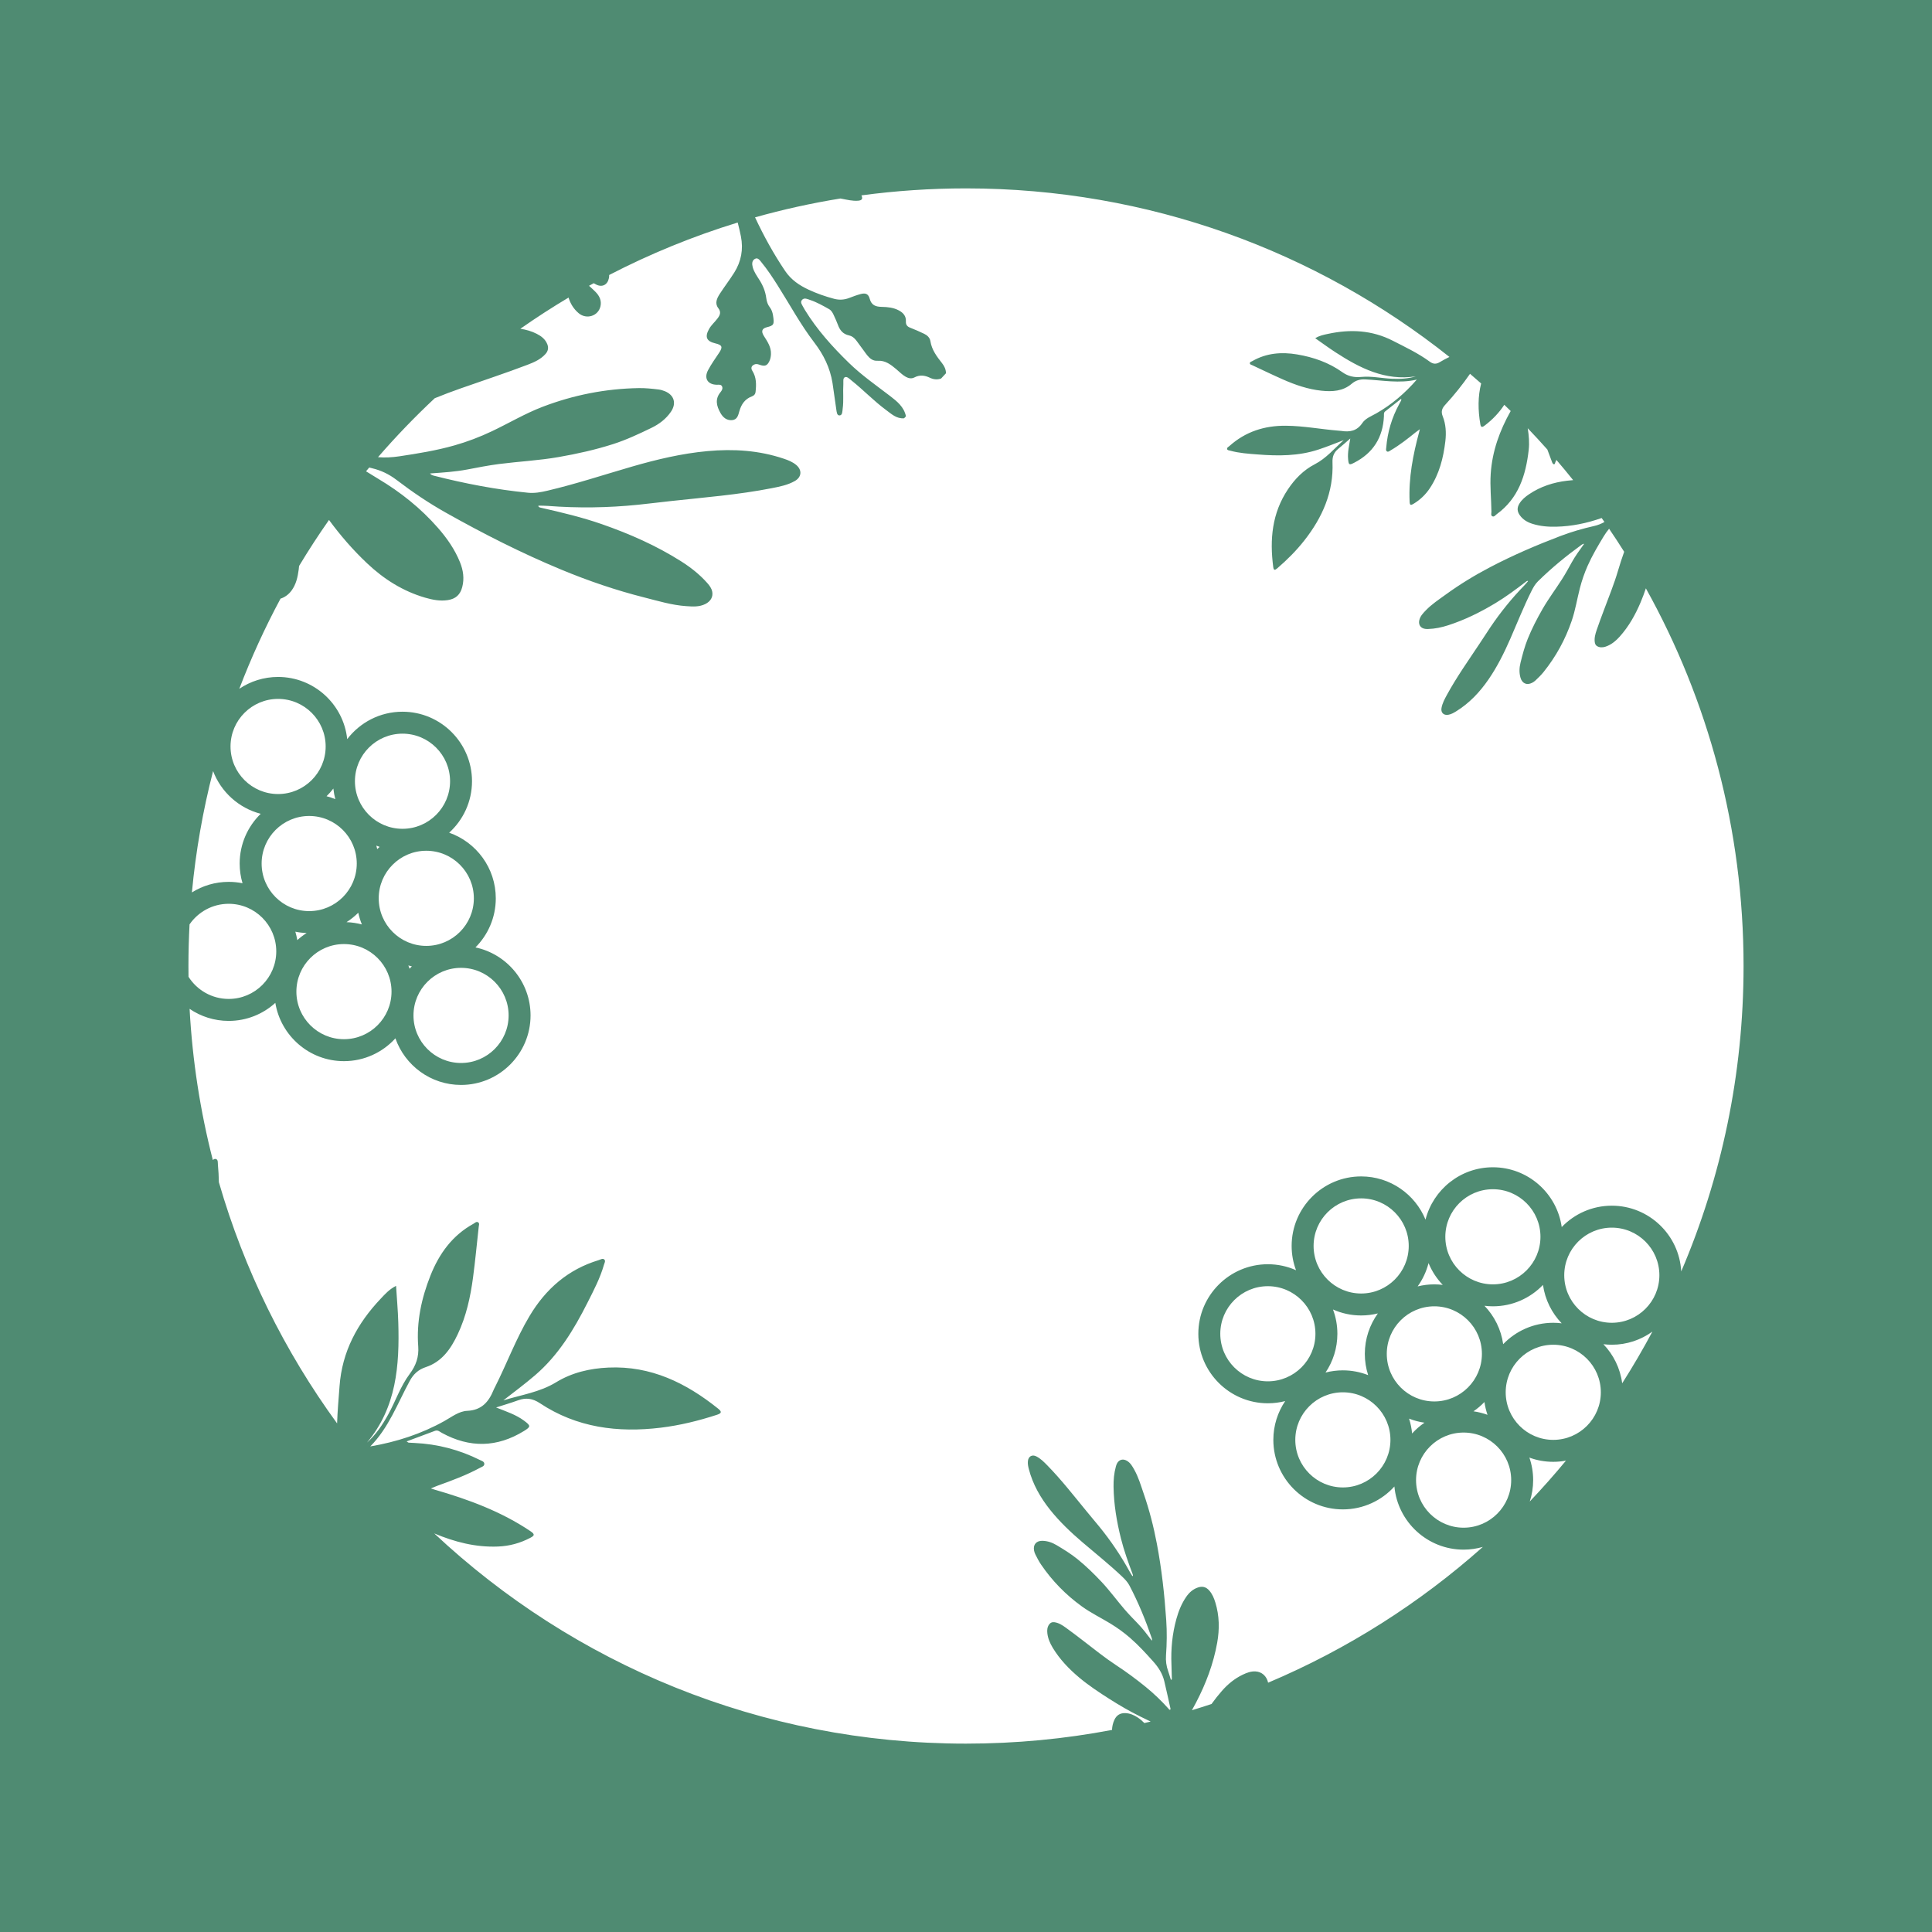 <svg width="1056" height="1056" viewBox="0 0 1056 1056" fill="none" xmlns="http://www.w3.org/2000/svg">
<path d="M0 0V1056H1056V0H0ZM182.21 431.01C182.42 432.99 182.78 434.92 183.28 436.8C181.73 436.17 180.13 435.63 178.49 435.2C179.83 433.9 181.07 432.5 182.21 431.01ZM103 528C103 520.37 103.21 512.79 103.6 505.25C108.3 498.46 116.13 494 125 494C139.34 494 151 505.66 151 520C151 534.34 139.34 546 125 546C115.77 546 107.66 541.16 103.04 533.9C103.01 531.94 103 529.97 103 528ZM169 446C183.34 446 195 457.66 195 472C195 486.34 183.34 498 169 498C154.66 498 143 486.34 143 472C143 457.66 154.66 446 169 446ZM195.83 498.89C196.3 501.1 196.96 503.24 197.8 505.29C195.11 504.57 192.29 504.14 189.4 504.04C191.73 502.55 193.88 500.83 195.83 498.89ZM206.17 464.12C206.03 463.48 205.88 462.84 205.71 462.21C206.29 462.45 206.88 462.67 207.48 462.88C207.03 463.28 206.6 463.7 206.17 464.12ZM167.6 509.97C165.79 511.13 164.08 512.42 162.49 513.86C162.23 512.29 161.88 510.75 161.43 509.25C163.43 509.66 165.49 509.9 167.59 509.97H167.6ZM188 516.01C202.34 516.01 214 527.67 214 542.01C214 556.35 202.34 568.01 188 568.01C173.66 568.01 162 556.35 162 542.01C162 527.67 173.66 516.01 188 516.01ZM223.2 527.72C223.83 527.89 224.47 528.04 225.11 528.18C224.69 528.61 224.27 529.04 223.87 529.49C223.66 528.89 223.44 528.31 223.2 527.72ZM252 529.01C266.34 529.01 278 540.67 278 555.01C278 569.35 266.34 581.01 252 581.01C237.66 581.01 226 569.35 226 555.01C226 540.67 237.66 529.01 252 529.01ZM233 517.01C218.66 517.01 207 505.35 207 491.01C207 476.67 218.66 465.01 233 465.01C247.34 465.01 259 476.67 259 491.01C259 505.35 247.34 517.01 233 517.01ZM220 453.01C205.66 453.01 194 441.35 194 427.01C194 412.67 205.66 401.01 220 401.01C234.34 401.01 246 412.67 246 427.01C246 441.35 234.34 453.01 220 453.01ZM152 434.01C137.66 434.01 126 422.35 126 408.01C126 393.67 137.66 382.01 152 382.01C166.34 382.01 178 393.67 178 408.01C178 422.35 166.34 434.01 152 434.01ZM142.5 444.81C135.41 451.72 131 461.36 131 472.01C131 475.75 131.55 479.35 132.56 482.77C130.12 482.27 127.59 482.01 125 482.01C117.62 482.01 110.72 484.13 104.89 487.79C107.02 465.12 110.92 442.96 116.47 421.46C120.81 432.89 130.52 441.71 142.51 444.81H142.5ZM771.83 783.53C771.57 780.72 771.01 778 770.17 775.4C772.85 776.45 775.67 777.21 778.6 777.62C776.11 779.32 773.84 781.3 771.82 783.53H771.83ZM780.82 690.38C782.65 694.84 785.3 698.88 788.59 702.3C787.08 702.12 785.55 702.01 783.99 702.01C780.84 702.01 777.79 702.4 774.86 703.13C777.58 699.34 779.63 695.03 780.82 690.38ZM843.37 702.32C844.51 710.4 848.19 717.67 853.59 723.3C852.08 723.12 850.55 723.01 848.99 723.01C838.24 723.01 828.53 727.5 821.61 734.7C820.47 726.62 816.79 719.35 811.39 713.72C812.9 713.9 814.43 714.01 815.99 714.01C826.74 714.01 836.45 709.52 843.37 702.32ZM757.99 740.01C757.99 725.67 769.65 714.01 783.99 714.01C798.33 714.01 809.99 725.67 809.99 740.01C809.99 754.35 798.33 766.01 783.99 766.01C769.65 766.01 757.99 754.35 757.99 740.01ZM747.81 751.62C743.52 749.94 738.86 749.01 733.99 749.01C730.72 749.01 727.54 749.43 724.51 750.21C728.6 744.15 730.99 736.86 730.99 729.01C730.99 724.34 730.14 719.87 728.59 715.74C733.3 717.84 738.51 719.01 743.99 719.01C747.14 719.01 750.19 718.62 753.12 717.89C748.64 724.13 745.99 731.76 745.99 740.01C745.99 744.06 746.63 747.96 747.81 751.62ZM811.37 766.32C811.71 768.73 812.28 771.07 813.05 773.32C810.6 772.42 808.03 771.78 805.38 771.4C807.55 769.92 809.55 768.21 811.37 766.32ZM874.99 761.01C874.99 775.35 863.33 787.01 848.99 787.01C834.65 787.01 822.99 775.35 822.99 761.01C822.99 746.67 834.65 735.01 848.99 735.01C863.33 735.01 874.99 746.67 874.99 761.01ZM848.99 799.01C851.36 799.01 853.68 798.78 855.93 798.36C849.6 806.03 842.99 813.48 836.15 820.69C837.34 817.01 838 813.08 838 809.01C838 804.7 837.27 800.56 835.94 796.7C840.01 798.2 844.41 799.01 849 799.01H848.99ZM876.39 734.72C877.9 734.9 879.43 735.01 880.99 735.01C889.26 735.01 896.92 732.34 903.17 727.84C898.02 737.49 892.51 746.91 886.66 756.09C885.59 747.85 881.87 740.43 876.39 734.72ZM880.99 723.01C866.65 723.01 854.99 711.35 854.99 697.01C854.99 682.67 866.65 671.01 880.99 671.01C895.33 671.01 906.99 682.67 906.99 697.01C906.99 711.35 895.33 723.01 880.99 723.01ZM815.99 702.01C801.65 702.01 789.99 690.35 789.99 676.01C789.99 661.67 801.65 650.01 815.99 650.01C830.33 650.01 841.99 661.67 841.99 676.01C841.99 690.35 830.33 702.01 815.99 702.01ZM743.99 707.01C729.65 707.01 717.99 695.35 717.99 681.01C717.99 666.67 729.65 655.01 743.99 655.01C758.33 655.01 769.99 666.67 769.99 681.01C769.99 695.35 758.33 707.01 743.99 707.01ZM718.99 729.01C718.99 743.35 707.33 755.01 692.99 755.01C678.65 755.01 666.99 743.35 666.99 729.01C666.99 714.67 678.65 703.01 692.99 703.01C707.33 703.01 718.99 714.67 718.99 729.01ZM733.99 761.01C748.33 761.01 759.99 772.67 759.99 787.01C759.99 801.35 748.33 813.01 733.99 813.01C719.65 813.01 707.99 801.35 707.99 787.01C707.99 772.67 719.65 761.01 733.99 761.01ZM799.99 783.01C814.33 783.01 825.99 794.67 825.99 809.01C825.99 823.35 814.33 835.01 799.99 835.01C785.65 835.01 773.99 823.35 773.99 809.01C773.99 794.67 785.65 783.01 799.99 783.01ZM918.93 694.97C917.87 674.96 901.25 659.01 880.99 659.01C870.24 659.01 860.53 663.5 853.61 670.7C851.02 652.25 835.14 638.01 815.99 638.01C798.27 638.01 783.34 650.21 779.16 666.64C773.48 652.79 759.86 643.01 743.99 643.01C723.04 643.01 705.99 660.06 705.99 681.01C705.99 685.68 706.84 690.15 708.39 694.28C703.68 692.18 698.47 691.01 692.99 691.01C672.04 691.01 654.99 708.06 654.99 729.01C654.99 749.96 672.04 767.01 692.99 767.01C696.26 767.01 699.44 766.59 702.47 765.81C698.38 771.87 695.99 779.16 695.99 787.01C695.99 807.96 713.04 825.01 733.99 825.01C745.15 825.01 755.2 820.17 762.16 812.49C763.92 831.82 780.21 847.01 799.99 847.01C803.64 847.01 807.16 846.48 810.5 845.52C775.96 876.27 736.38 901.47 693.14 919.73C692.32 916.11 689.72 913.77 686.24 913.57C683.71 913.43 681.44 914.31 679.22 915.37C674.8 917.49 671.11 920.53 667.89 924.2C665.87 926.5 663.98 928.89 662.21 931.37C658.65 932.55 655.07 933.69 651.48 934.78C652.25 933.39 653.01 932 653.74 930.6C659.15 920.24 663.24 909.41 665.3 897.87C666.62 890.48 666.51 883.16 664.3 875.94C663.57 873.54 662.63 871.23 660.92 869.31C659.19 867.38 657.23 866.86 654.78 867.69C652.05 868.61 650.03 870.42 648.41 872.75C645.84 876.45 644.2 880.55 643 884.87C640.72 893.07 639.94 901.43 640.3 909.91C640.41 912.41 640.44 914.91 640.51 917.41C640.51 917.71 640.51 918.08 640.2 918.13C639.9 918.18 639.88 917.77 639.8 917.54C639.36 916.18 639 914.8 638.51 913.46C637.49 910.65 637.11 907.75 637.32 904.79C637.79 898.37 637.88 891.95 637.44 885.52C636.49 871.54 634.95 857.63 632.34 843.86C630.56 834.47 628.19 825.23 625.06 816.2C623.55 811.84 622.26 807.38 619.98 803.32C618.92 801.43 617.89 799.56 615.92 798.43C614.3 797.5 612.63 797.58 611.4 798.74C610.57 799.53 610.19 800.57 609.9 801.65C608.91 805.27 608.59 808.97 608.65 812.71C608.8 822.28 610.37 831.65 612.69 840.91C614.35 847.55 616.69 853.98 619.07 860.38C619.21 860.76 619.39 861.12 619.08 861.51C619.01 861.45 618.92 861.42 618.88 861.35C618.37 860.54 617.84 859.74 617.38 858.9C612.63 850.28 607.15 842.16 600.94 834.53C598.69 831.76 596.38 829.05 594.11 826.29C587.08 817.75 580.3 808.99 572.55 801.06C570.7 799.17 568.85 797.26 566.45 796.04C564.17 794.88 562.15 795.98 561.84 798.53C561.66 800.07 561.97 801.55 562.35 803.01C564.51 811.28 568.64 818.53 573.92 825.17C579.16 831.75 585.24 837.5 591.61 842.95C598.88 849.18 606.39 855.13 613.34 861.73C614.88 863.2 616.33 864.71 617.34 866.63C622.17 875.84 626.11 885.43 629.49 895.26C629.65 895.72 629.76 896.19 629.6 896.76C629.49 896.63 629.42 896.55 629.35 896.46C626.97 893.34 624.62 890.2 621.89 887.38C619.43 884.83 616.94 882.3 614.63 879.61C610.4 874.67 606.57 869.4 602.11 864.65C597.94 860.21 593.6 855.97 588.86 852.14C585.34 849.3 581.5 846.94 577.63 844.62C575.19 843.16 572.6 842.23 569.73 842.18C566.44 842.12 564.61 844.25 565.2 847.46C565.33 848.18 565.54 848.88 565.87 849.53C566.83 851.46 567.81 853.37 569.02 855.15C575.1 864.09 582.56 871.7 591.3 878.02C596.25 881.6 601.78 884.27 606.99 887.45C610.73 889.73 614.26 892.28 617.57 895.14C622.19 899.15 626.31 903.64 630.38 908.2C633.19 911.34 635.39 914.76 636.37 918.87C637.52 923.71 638.57 928.57 639.66 933.43C639.74 933.79 639.95 934.27 639.57 934.48C639.11 934.72 638.89 934.17 638.64 933.9C634.79 929.6 630.63 925.62 626.16 921.98C621.03 917.82 615.73 913.88 610.19 910.26C607.01 908.17 603.93 905.92 600.89 903.61C594.78 898.95 588.78 894.15 582.54 889.65C580.68 888.3 578.75 887.04 576.4 886.69C575.12 886.5 574.12 886.91 573.38 887.98C572.4 889.41 572.28 891.01 572.46 892.66C572.78 895.59 573.94 898.22 575.44 900.7C579.27 907.01 584.31 912.26 589.93 916.97C595.12 921.31 600.76 925.03 606.46 928.66C611.83 932.08 617.34 935.28 623.04 938.11C624.99 939.08 626.95 940.03 628.92 940.98C627.78 941.26 626.64 941.52 625.5 941.79C624.42 940.7 623.26 939.69 621.94 938.81C619.86 937.42 617.61 936.45 615.05 936.36C612.28 936.27 610.31 937.48 609.13 939.99C608.28 941.81 607.88 943.67 607.81 945.55C581.95 950.47 555.26 953.04 527.97 953.04C415.56 953.04 313.35 909.4 237.35 838.14C248.44 842.79 259.92 845.81 272.2 845.31C278.41 845.06 284.27 843.48 289.79 840.58C292.09 839.38 292.56 838.69 289.96 836.94C273.9 826.13 256.03 819.57 237.61 814.23C237.14 814.09 236.68 813.94 235.51 813.57C237.13 812.9 238.18 812.41 239.27 812.02C247.15 809.19 255 806.27 262.39 802.27C263.34 801.75 264.74 801.43 264.72 800.13C264.7 798.83 263.31 798.51 262.33 798.02C251.11 792.42 239.23 789.3 226.7 788.71C225.58 788.66 224.46 788.62 223.34 788.53C223.14 788.51 222.95 788.3 222.26 787.85C227.66 785.83 232.73 783.92 237.81 782.05C239.33 781.49 240.39 782.58 241.58 783.23C256.71 791.5 271.66 791.23 286.37 782.18C290.23 779.8 290.17 779.29 286.44 776.52C281.94 773.18 276.72 771.52 271.16 769.3C275.18 768 279.24 766.82 283.21 765.38C287.5 763.83 291.16 764.35 295.09 766.96C315.27 780.36 337.69 783.2 361.2 780.35C371.66 779.08 381.84 776.57 391.85 773.31C394.33 772.5 394.72 771.71 392.57 769.98C375.03 755.9 355.78 746.45 332.56 747.49C322.38 747.94 312.6 750.24 303.97 755.52C294.99 761.01 284.84 762.41 275.1 765.43C280.91 760.92 286.78 756.55 292.36 751.78C305.18 740.81 313.68 726.76 321.15 711.95C324.53 705.26 328.02 698.62 330.09 691.37C330.36 690.43 331.08 689.26 330.38 688.51C329.5 687.57 328.28 688.45 327.26 688.76C310.51 693.82 298.29 704.47 289.43 719.34C282.05 731.72 277.06 745.25 270.6 758.07C270.32 758.63 270.01 759.18 269.78 759.75C267.12 766.25 263.27 770.79 255.38 771.14C250.8 771.35 246.89 774.48 242.84 776.74C230.25 783.76 216.72 788.15 202.39 790.59C212.54 780.32 217.33 766.99 223.96 754.79C225.97 751.09 228.62 748.6 232.74 747.24C241.6 744.31 246.46 737.19 250.22 729.21C254.85 719.39 257.14 708.88 258.56 698.2C259.78 689.04 260.64 679.83 261.65 670.64C261.74 669.8 262.19 668.75 261.43 668.17C260.42 667.41 259.57 668.46 258.75 668.91C247.25 675.25 240.05 685.22 235.3 697.15C230.35 709.6 227.58 722.47 228.6 735.96C229.02 741.58 227.37 746.4 223.95 750.95C218.9 757.68 216.25 765.77 212.22 773.09C209.08 778.78 205.51 784.11 200.59 788.49C216.74 769.28 218.4 746.34 217.7 722.81C217.51 716.35 216.92 709.91 216.48 702.83C212.7 704.75 210.43 707.38 208.11 709.83C195.35 723.27 186.98 738.71 185.59 757.64C185.09 764.44 184.47 771.22 184.25 778.01C155.57 738.64 133.49 694.16 119.64 646.19C119.58 642.98 119.4 639.76 119.1 636.52C119 635.44 119.27 633.95 118.07 633.51C117.4 633.26 116.83 633.61 116.33 634.07C109.49 607.44 105.17 579.8 103.63 551.42C109.72 555.58 117.08 558.01 124.99 558.01C134.8 558.01 143.75 554.28 150.49 548.15C153.44 566.19 169.13 580.01 187.99 580.01C199.13 580.01 209.16 575.19 216.12 567.53C221.31 582.35 235.42 593.01 251.99 593.01C272.94 593.01 289.99 575.96 289.99 555.01C289.99 536.76 277.06 521.48 259.88 517.84C266.74 510.96 270.99 501.47 270.99 491.01C270.99 474.44 260.33 460.33 245.51 455.14C253.17 448.18 257.99 438.15 257.99 427.01C257.99 406.06 240.94 389.01 219.99 389.01C207.68 389.01 196.73 394.9 189.78 404C187.77 384.93 171.59 370.01 151.99 370.01C144.15 370.01 136.86 372.4 130.8 376.48C137.28 359.51 144.81 343.07 153.32 327.22C155.66 326.46 157.73 324.98 159.34 322.81C161.87 319.39 162.72 315.39 163.27 311.3C163.36 310.65 163.41 310.01 163.47 309.36C168.63 300.77 174.09 292.38 179.83 284.2C186.03 292.65 192.91 300.59 200.63 307.88C209.78 316.53 220.16 323.11 232.32 326.66C236.36 327.84 240.47 328.65 244.73 328.01C249.04 327.36 251.56 325.09 252.65 320.88C253.87 316.2 253.2 311.71 251.41 307.28C248.58 300.27 244.33 294.2 239.39 288.54C229.99 277.79 218.98 269.01 206.74 261.71C204.5 260.37 202.28 258.99 200.07 257.61C200.64 256.91 201.23 256.22 201.81 255.53C202.34 255.67 202.87 255.81 203.4 255.94C208.29 257.09 212.7 259.23 216.66 262.25C225.24 268.81 234.16 274.85 243.58 280.15C264.07 291.68 285 302.31 306.73 311.33C321.54 317.48 336.68 322.65 352.24 326.58C359.75 328.48 367.19 330.76 374.99 331.3C378.61 331.55 382.19 331.84 385.59 330.11C388.38 328.69 389.82 326.28 389.31 323.49C388.97 321.6 387.85 320.1 386.61 318.7C382.44 313.99 377.54 310.13 372.24 306.78C358.67 298.19 344.09 291.77 328.96 286.5C318.11 282.72 306.95 280.08 295.77 277.54C295.11 277.39 294.44 277.31 294.18 276.52C294.32 276.47 294.46 276.38 294.59 276.38C296.2 276.42 297.81 276.4 299.41 276.52C315.87 277.79 332.31 277.56 348.73 275.89C354.68 275.28 360.62 274.53 366.58 273.88C385.03 271.87 403.56 270.42 421.81 266.84C426.17 265.98 430.54 265.14 434.46 262.9C438.19 260.77 438.5 256.91 435.2 254.14C433.21 252.47 430.85 251.54 428.44 250.73C414.85 246.14 400.88 245.27 386.7 246.57C372.64 247.86 358.99 251.11 345.48 255.02C330.05 259.49 314.79 264.55 299.14 268.22C295.66 269.04 292.2 269.68 288.59 269.32C271.22 267.61 254.14 264.33 237.24 260.03C236.44 259.83 235.68 259.55 235.03 258.81C235.32 258.78 235.5 258.75 235.68 258.74C242.24 258.27 248.81 257.86 255.29 256.64C261.13 255.53 266.97 254.37 272.87 253.61C283.7 252.23 294.62 251.7 305.39 249.81C315.45 248.05 325.4 245.85 335.13 242.73C342.36 240.41 349.2 237.19 356.02 233.89C360.31 231.81 364 229.03 366.72 225.06C369.83 220.5 368.53 215.97 363.48 213.86C362.35 213.39 361.18 213.04 359.96 212.89C356.38 212.46 352.78 212.07 349.17 212.13C331.04 212.43 313.49 215.89 296.58 222.35C287 226.01 278.16 231.3 268.91 235.69C262.28 238.84 255.44 241.45 248.38 243.45C238.51 246.25 228.41 247.89 218.27 249.41C214.33 250 210.45 250.22 206.61 249.89C216.38 238.61 226.74 227.85 237.63 217.66C242.32 215.73 247.08 213.96 251.87 212.27C264.03 207.98 276.29 203.98 288.34 199.38C291.94 198 295.48 196.47 298.15 193.49C299.6 191.87 299.94 190.09 299.12 188.07C298.02 185.38 295.88 183.74 293.4 182.47C290.53 181 287.51 180.16 284.41 179.7C292.97 173.7 301.76 168.01 310.76 162.65C311.78 165.99 313.56 168.91 316.34 171.23C320.57 174.75 326.97 172.77 328.2 167.45C328.93 164.27 327.6 161.63 325.42 159.46C324.3 158.34 323.13 157.27 321.95 156.21C322.8 155.74 323.66 155.26 324.52 154.8C324.95 155.04 325.39 155.28 325.83 155.51C329.1 157.2 332.06 155.72 332.81 152.07C332.93 151.49 332.98 150.91 332.96 150.31C355.29 138.75 378.78 129.12 403.21 121.63C403.87 124.13 404.46 126.66 404.97 129.2C406.38 136.27 405.14 142.94 401.31 149.02C398.83 152.97 395.96 156.68 393.43 160.6C391.89 162.98 390.55 165.74 392.57 168.37C394.3 170.62 393.55 172.25 392.18 174.07C390.71 176.04 388.79 177.62 387.56 179.83C385.16 184.15 386.12 186.53 390.96 187.67C394.72 188.56 395.19 189.62 393.06 192.82C390.97 195.95 388.77 199.01 387.01 202.34C384.67 206.76 386.77 210.21 391.79 210.3C392.82 210.32 394.07 209.99 394.65 211.18C395.22 212.37 394.53 213.48 393.82 214.35C390.67 218.17 391.65 221.94 393.8 225.74C395.19 228.2 397.17 229.86 400.12 229.64C403.05 229.42 403.52 226.83 404.14 224.69C405.23 220.91 407.22 218.04 411.02 216.64C412.11 216.24 412.84 215.46 412.97 214.31C413.42 210.28 413.52 206.3 411.21 202.67C410.23 201.13 410.76 199.82 412.46 199.17C413.58 198.74 414.55 199.17 415.55 199.5C418.13 200.34 419.35 199.84 420.52 197.43C421.1 196.24 421.32 194.97 421.39 193.64C421.58 189.68 419.44 186.68 417.48 183.55C415.97 181.14 416.43 179.55 419.1 178.87C422.93 177.89 423.34 177.52 422.5 172.27C422.25 170.72 421.72 169.2 420.77 167.98C419.61 166.48 419.08 164.8 418.84 163C418.37 159.35 417.04 156.06 415.07 152.97C413.67 150.77 412.12 148.63 411.43 146.06C410.95 144.29 410.94 142.35 412.7 141.46C414.32 140.64 415.35 142.34 416.23 143.41C419.46 147.33 422.24 151.57 424.96 155.86C431.61 166.35 437.52 177.35 445.07 187.21C450.21 193.92 453.69 201.06 455.03 209.31C455.8 214.09 456.33 218.91 457.09 223.7C457.3 225 457.38 227.14 458.87 227.07C460.53 226.99 460.4 224.85 460.59 223.43C461.21 218.93 460.67 214.39 460.96 209.88C461.05 208.56 460.55 206.58 461.98 206.12C463.1 205.76 464.39 207.16 465.47 208.01C471.91 213.13 477.6 219.15 484.23 224.04C487.19 226.22 490 228.97 494.17 228.63C494.51 228.27 494.84 227.91 495.18 227.54C494.12 222.4 490.3 219.36 486.48 216.43C478.86 210.59 470.94 205.1 464.04 198.38C454.98 189.56 446.54 180.19 439.9 169.35C439.65 168.94 439.4 168.52 439.18 168.08C438.52 166.73 437.11 165.27 438.43 163.86C439.65 162.56 441.41 163.5 442.83 163.97C446.48 165.19 449.82 167.09 453.16 168.97C454.5 169.73 455.19 171.08 455.8 172.44C456.54 174.08 457.32 175.71 457.93 177.39C459.02 180.41 460.64 182.6 464.11 183.34C467.13 183.98 468.48 186.9 470.26 189.12C471.58 190.78 472.71 192.6 474.05 194.24C475.48 195.99 477.14 197.36 479.68 197.19C483.89 196.9 486.93 199.31 489.92 201.82C491.61 203.24 493.12 204.86 495.1 205.97C496.7 206.86 498.32 207.08 499.8 206.3C502.72 204.77 505.46 205.13 508.26 206.47C510.24 207.42 512.28 207.65 514.38 206.9C515.28 205.94 516.18 204.97 517.07 204C517.01 201.89 516.19 200.13 514.88 198.47C512.05 194.88 509.28 191.23 508.54 186.48C508.25 184.6 506.86 183.27 505.18 182.47C502.68 181.27 500.13 180.14 497.54 179.14C495.85 178.49 495.06 177.53 495.15 175.66C495.3 172.79 493.74 170.97 491.27 169.66C488.33 168.09 485.15 167.8 481.98 167.73C478.7 167.67 476.34 166.91 475.37 163.3C474.65 160.63 473.12 160 470.43 160.72C468.3 161.29 466.21 162.06 464.16 162.86C461.45 163.91 458.72 164.06 455.94 163.33C451.18 162.07 446.53 160.45 442.07 158.38C436.97 156.02 432.44 152.99 429.16 148.13C422.85 138.79 417.46 128.98 412.7 118.8C427.91 114.52 443.47 111.07 459.33 108.5C459.61 108.55 459.89 108.6 460.17 108.65C463.08 109.19 465.96 109.93 468.95 109.71C471.17 109.55 471.73 108.64 470.83 106.79C489.53 104.28 508.61 102.97 527.99 102.97C627.87 102.97 719.7 137.43 792.24 195.1C790.48 195.93 788.76 196.86 787.07 197.88C785.04 199.12 783.39 199.08 781.52 197.71C775.24 193.09 768.22 189.79 761.31 186.25C749.91 180.42 738.08 179.84 725.86 182.49C723.64 182.97 721.32 183.36 718.89 184.87C722.82 187.61 726.33 190.2 729.98 192.57C743.3 201.21 757.11 208.29 773.84 205.71C769.59 207.01 765.27 207.21 760.89 207.02C755.25 206.78 749.66 205.48 744.01 206.03C740.19 206.41 736.83 205.67 733.74 203.46C726.31 198.15 717.93 195.24 709.01 193.73C700.47 192.29 692.2 192.95 684.52 197.36C683.98 197.67 683.07 197.79 683.15 198.64C683.21 199.28 683.98 199.39 684.49 199.63C690.14 202.27 695.75 204.99 701.46 207.5C708.12 210.42 714.97 212.78 722.26 213.55C728.18 214.18 733.98 213.87 738.78 209.79C741.01 207.89 743.37 207.23 746.21 207.37C755.57 207.82 764.93 209.73 774.41 207.47C767.98 214.88 760.71 221.14 752.26 225.94C749.54 227.49 746.36 228.64 744.64 231.21C741.67 235.63 737.71 236.26 733.03 235.52C732.62 235.45 732.19 235.44 731.77 235.41C722.12 234.64 712.57 232.78 702.85 232.7C691.17 232.6 680.76 235.92 671.97 243.8C671.44 244.28 670.5 244.67 670.74 245.51C670.93 246.18 671.85 246.17 672.49 246.35C677.4 247.7 682.45 248.01 687.49 248.4C698.65 249.28 709.72 249.3 720.54 245.75C725.24 244.21 729.81 242.35 734.45 240.58C729.3 245.14 724.94 250.5 718.62 253.76C712.55 256.89 707.8 261.72 703.98 267.43C695.25 280.46 693.95 294.86 695.93 309.91C696.17 311.75 696.77 311.81 698.1 310.66C703.49 306.03 708.5 301.04 712.89 295.45C722.77 282.89 728.98 268.97 728.32 252.64C728.19 249.46 729.17 247.17 731.57 245.24C733.79 243.45 735.89 241.53 738.05 239.66C737.38 243.65 736.51 247.24 736.86 251C737.15 254.12 737.43 254.34 740.15 252.94C750.52 247.63 755.91 239.1 756.44 227.48C756.48 226.57 756.23 225.57 757.08 224.89C759.94 222.62 762.82 220.36 765.87 217.96C765.88 218.51 765.94 218.7 765.88 218.82C765.54 219.5 765.17 220.16 764.81 220.82C760.75 228.25 758.39 236.19 757.7 244.62C757.64 245.36 757.34 246.27 758.08 246.73C758.82 247.2 759.5 246.5 760.13 246.14C765.02 243.28 769.45 239.78 773.85 236.23C774.46 235.74 775.11 235.3 776.06 234.61C775.86 235.42 775.79 235.74 775.71 236.05C772.34 248.54 769.87 261.14 770.47 274.19C770.57 276.3 771.13 276.27 772.63 275.36C776.23 273.19 779.2 270.36 781.52 266.87C786.69 259.09 788.93 250.33 790 241.19C790.55 236.53 790.3 231.86 788.55 227.49C787.49 224.83 788.23 223.1 790 221.18C794.89 215.87 799.39 210.24 803.49 204.32C805.53 206.06 807.56 207.82 809.57 209.6C807.77 216.64 807.79 224.13 809.14 231.96C809.49 233.97 810.49 233.38 811.55 232.57C815.87 229.29 819.43 225.52 822.22 221.26C823.39 222.38 824.56 223.52 825.72 224.65C819.76 235.25 815.64 246.45 814.8 258.97C814.34 265.89 815.11 272.78 815.19 279.69C815.2 280.57 814.72 281.76 815.74 282.21C816.71 282.65 817.37 281.56 818.09 281.04C830.01 272.39 833.99 259.76 835.56 245.96C836.01 241.96 835.65 238 835.03 234.07C838.67 237.88 842.25 241.75 845.75 245.69C846.63 248.1 847.55 250.5 848.46 252.91C848.59 253.26 848.97 253.7 849.28 253.75C849.95 253.84 849.93 253.11 850.11 252.7C850.31 252.26 850.5 251.81 850.69 251.37C853.81 255 856.87 258.69 859.86 262.43C858.74 262.52 857.63 262.62 856.51 262.76C849.06 263.65 842.08 265.89 835.82 270.11C833.74 271.51 831.8 273.08 830.47 275.28C829.12 277.5 829.2 279.52 830.71 281.63C832.39 283.97 834.7 285.38 837.41 286.25C841.7 287.63 846.1 288 850.58 287.89C859.09 287.69 867.31 285.99 875.32 283.18C875.36 283.17 875.4 283.15 875.44 283.14C875.95 283.86 876.46 284.59 876.97 285.31C875.2 286.31 873.31 287.05 871.29 287.51C865.01 288.94 858.85 290.71 852.82 293.01C839.72 298 826.87 303.52 814.45 310.03C805.98 314.47 797.84 319.43 790.11 325.05C786.37 327.77 782.49 330.3 779.27 333.67C777.77 335.23 776.28 336.76 775.77 338.98C775.36 340.8 775.91 342.38 777.38 343.21C778.38 343.77 779.49 343.83 780.6 343.8C784.35 343.69 787.99 342.92 791.54 341.77C800.65 338.83 809.16 334.61 817.34 329.69C823.21 326.16 828.68 322.06 834.11 317.91C834.43 317.66 834.72 317.39 835.18 317.57C835.15 317.66 835.14 317.75 835.09 317.81C834.46 318.53 833.85 319.28 833.19 319.96C826.33 327.01 820.16 334.63 814.66 342.78C812.67 345.74 810.74 348.74 808.77 351.72C802.65 360.94 796.24 369.97 790.92 379.7C789.65 382.03 788.37 384.34 787.9 387C787.45 389.52 789.1 391.13 791.63 390.68C793.16 390.41 794.48 389.68 795.77 388.89C803.06 384.42 808.78 378.36 813.6 371.36C818.37 364.43 822.09 356.94 825.46 349.26C829.3 340.49 832.8 331.57 837.1 323C838.05 321.1 839.08 319.27 840.62 317.75C848.03 310.45 856.05 303.88 864.46 297.78C864.86 297.49 865.28 297.25 865.86 297.23C865.76 297.37 865.71 297.47 865.64 297.55C863.35 300.73 861.03 303.9 859.12 307.33C857.4 310.43 855.71 313.54 853.8 316.54C850.3 322.02 846.38 327.23 843.13 332.88C840.1 338.16 837.31 343.55 835.03 349.2C833.34 353.39 832.2 357.76 831.11 362.14C830.42 364.9 830.29 367.65 831.07 370.41C831.97 373.57 834.54 374.71 837.44 373.2C838.09 372.86 838.69 372.46 839.23 371.96C840.79 370.48 842.34 368.99 843.69 367.31C850.47 358.89 855.58 349.54 859.07 339.33C861.05 333.55 862 327.48 863.52 321.57C864.61 317.33 866.02 313.21 867.8 309.21C870.29 303.62 873.39 298.37 876.56 293.15C877.45 291.68 878.43 290.29 879.51 289.01C882.33 293.15 885.08 297.34 887.75 301.59C886.54 304.98 885.41 308.4 884.4 311.87C883.33 315.52 882.07 319.13 880.74 322.7C878.07 329.91 875.22 337.05 872.73 344.32C871.99 346.5 871.34 348.7 871.68 351.06C871.87 352.35 872.55 353.18 873.79 353.57C875.44 354.09 877.01 353.74 878.54 353.09C881.25 351.94 883.43 350.06 885.36 347.9C890.28 342.4 893.83 336.05 896.7 329.3C897.78 326.76 898.73 324.19 899.61 321.58C933.62 382.69 953 453.06 953 527.96C953 587.23 940.86 643.66 918.94 694.92L918.93 694.97Z" fill="#4F8B72"/>
</svg>
